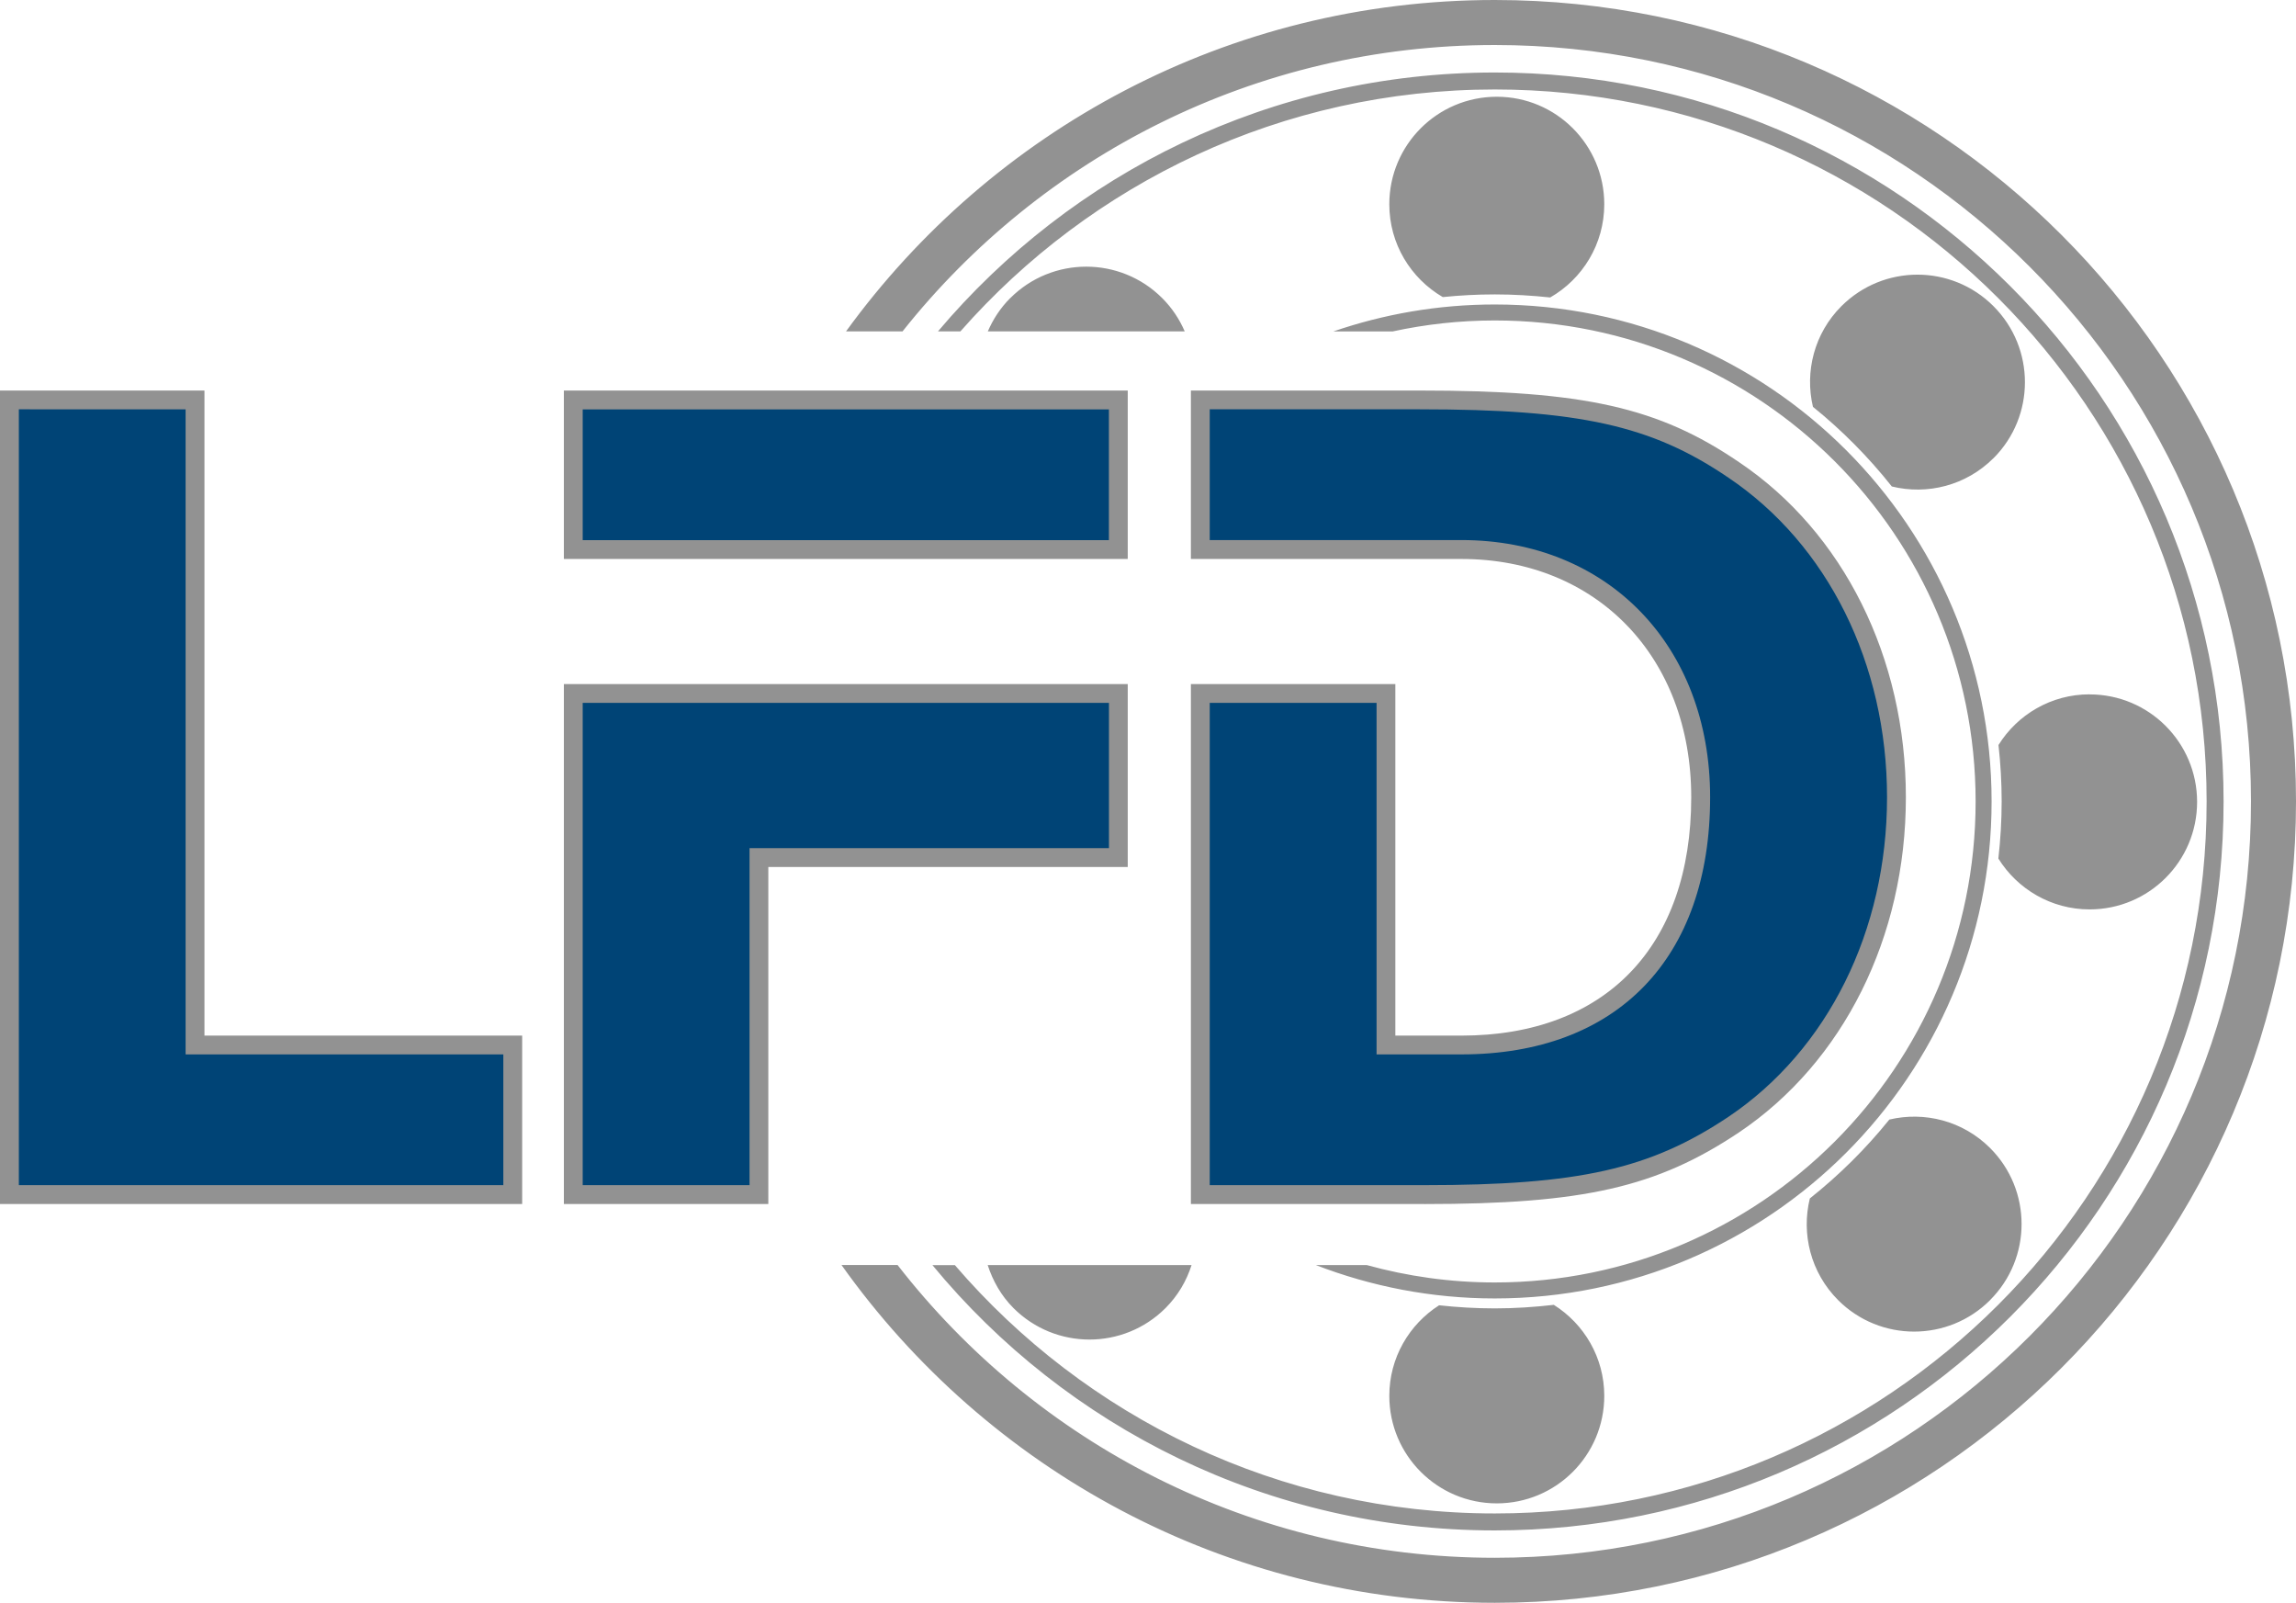 <?xml version="1.0" encoding="UTF-8"?>
<svg id="Ebene_1" data-name="Ebene 1" xmlns="http://www.w3.org/2000/svg" xmlns:xlink="http://www.w3.org/1999/xlink" viewBox="0 0 369.36 257.79">
  <defs>
    <style>
      .cls-1 {
        fill: none;
      }

      .cls-1, .cls-2, .cls-3 {
        stroke-width: 0px;
      }

      .cls-2 {
        fill: #004476;
      }

      .cls-4 {
        clip-path: url(#clippath-1);
      }

      .cls-5 {
        clip-path: url(#clippath);
      }

      .cls-3 {
        fill: #929292;
      }
    </style>
    <clipPath id="clippath">
      <rect class="cls-1" x="0" y="62.81" width="306.6" height="130.83"/>
    </clipPath>
    <clipPath id="clippath-1">
      <rect class="cls-1" x="135.37" y="0" width="233.99" height="257.78"/>
    </clipPath>
  </defs>
  <g class="cls-5">
    <path class="cls-2" d="M305.09,128.23c0-21.95-9.79-41.63-26.18-52.65-12.67-8.63-24.46-11.25-50.5-11.25h-35.31v24.06h42c22.67,0,38.5,16.38,38.5,39.84,0,24.95-14.39,39.84-38.49,39.84h-12.14v-56.54h-29.86v80.6h36.04c25.22,0,36.85-2.63,49.77-11.26,16.39-11.01,26.18-30.7,26.18-52.64M179.91,137.92v-26.39h-87.68v80.6h29.86v-54.2h57.82ZM179.91,64.32h-87.68v24.06h87.68v-24.06ZM82.48,192.13v-24.06H31.38v-103.75H1.51v127.8h80.97Z"/>
    <path class="cls-3" d="M229.13,193.64h-37.55v-83.62h32.89v56.54h10.62c23.16,0,36.98-14.33,36.98-38.33,0-22.57-15.21-38.33-36.98-38.33h-43.51v-27.09h36.83c26.39,0,38.39,2.69,51.35,11.52,16.8,11.29,26.84,31.44,26.84,53.9s-10.04,42.6-26.85,53.9c-13.22,8.83-25.04,11.52-50.62,11.52ZM194.61,190.61h34.53c24.87,0,36.31-2.57,48.93-11,15.97-10.73,25.5-29.94,25.5-51.39s-9.54-40.65-25.51-51.39c-12.38-8.43-23.98-11-49.65-11h-33.8v21.03h40.49c23.56,0,40.01,17.01,40.01,41.36,0,25.9-14.96,41.36-40.01,41.36h-13.65v-56.54h-26.84v77.57ZM123.6,193.64h-32.89v-83.62h90.71v29.42h-57.82v54.2ZM93.74,190.61h26.84v-54.2h57.82v-23.37h-84.66v77.57ZM84,193.64H0V62.81h32.89v103.75h51.11v27.08ZM3.03,190.61h77.94v-21.03H29.86v-103.75H3.03v124.78ZM181.42,89.9h-90.71v-27.09h90.71v27.09ZM93.74,86.87h84.65v-21.03h-84.65v21.03Z"/>
  </g>
  <g class="cls-4">
    <path class="cls-3" d="M211.67,203.46c8.94,3.45,18.64,5.37,28.79,5.37,44.15,0,79.93-35.79,79.93-79.93s-35.79-79.93-79.93-79.93c-9.1,0-17.83,1.54-25.98,4.34h9.53c5.3-1.15,10.8-1.77,16.45-1.77,42.73,0,77.36,34.64,77.36,77.36s-34.64,77.36-77.36,77.36c-7.14,0-14.04-.99-20.6-2.8h-8.19ZM231.51,209.93c-4.81,3.07-8.01,8.44-8.01,14.57,0,9.55,7.74,17.29,17.29,17.29s17.29-7.74,17.29-17.29c0-6.17-3.25-11.58-8.12-14.64-3.12.36-6.28.57-9.5.57-3.03,0-6.02-.18-8.96-.5M336.16,111.67c-6.19,0-11.61,3.26-14.66,8.15.33,2.98.51,6,.51,9.07s-.19,6.17-.53,9.19c3.05,4.9,8.48,8.18,14.68,8.18,9.55,0,17.29-7.74,17.29-17.29s-7.74-17.29-17.29-17.29M320.69,73.7c6.75-6.75,6.75-17.7,0-24.46s-17.7-6.75-24.46,0c-4.39,4.39-5.91,10.56-4.58,16.19,4.69,3.79,8.95,8.09,12.69,12.81,5.68,1.39,11.91-.12,16.35-4.55M320.15,209.09c6.75-6.75,6.75-17.7,0-24.45-4.4-4.4-10.57-5.91-16.21-4.58-3.78,4.69-8.07,8.94-12.79,12.69-1.39,5.68.12,11.91,4.55,16.35,6.75,6.75,17.7,6.75,24.45,0M249.37,47.85c5.2-2.98,8.71-8.58,8.71-15,0-9.55-7.74-17.29-17.29-17.29s-17.29,7.74-17.29,17.29c0,6.38,3.46,11.93,8.6,14.93,2.75-.28,5.54-.43,8.37-.43,3.01,0,5.98.18,8.91.49M162.51,47.95c-1.58,1.58-2.76,3.41-3.6,5.35h31.68c-.84-1.94-2.03-3.76-3.62-5.35-6.75-6.75-17.7-6.75-24.45,0M187.5,210.38c2.01-2.01,3.38-4.39,4.19-6.92h-32.8c.82,2.52,2.15,4.92,4.15,6.92,6.75,6.75,17.7,6.75,24.46,0M150.89,53.3h3.61c20.98-23.85,51.71-38.91,85.97-38.91,63.24,0,114.51,51.27,114.51,114.51s-51.27,114.51-114.51,114.51c-34.75,0-65.86-15.5-86.86-39.94h-3.61c21.5,26.06,54.04,42.67,90.47,42.67,64.75,0,117.24-52.49,117.24-117.24S305.22,11.66,240.47,11.66c-35.94,0-68.08,16.18-89.58,41.64M369.36,128.89C369.36,57.71,311.65,0,240.47,0c-42.94,0-80.95,21.02-104.37,53.3h9.09c22.28-28.05,56.67-46.06,95.28-46.06,67.19,0,121.65,54.46,121.65,121.65s-54.46,121.65-121.65,121.65c-39.08,0-73.83-18.45-96.08-47.09h-9.02c23.36,32.86,61.71,54.33,105.1,54.33,71.19,0,128.89-57.71,128.89-128.89"/>
  </g>
</svg>